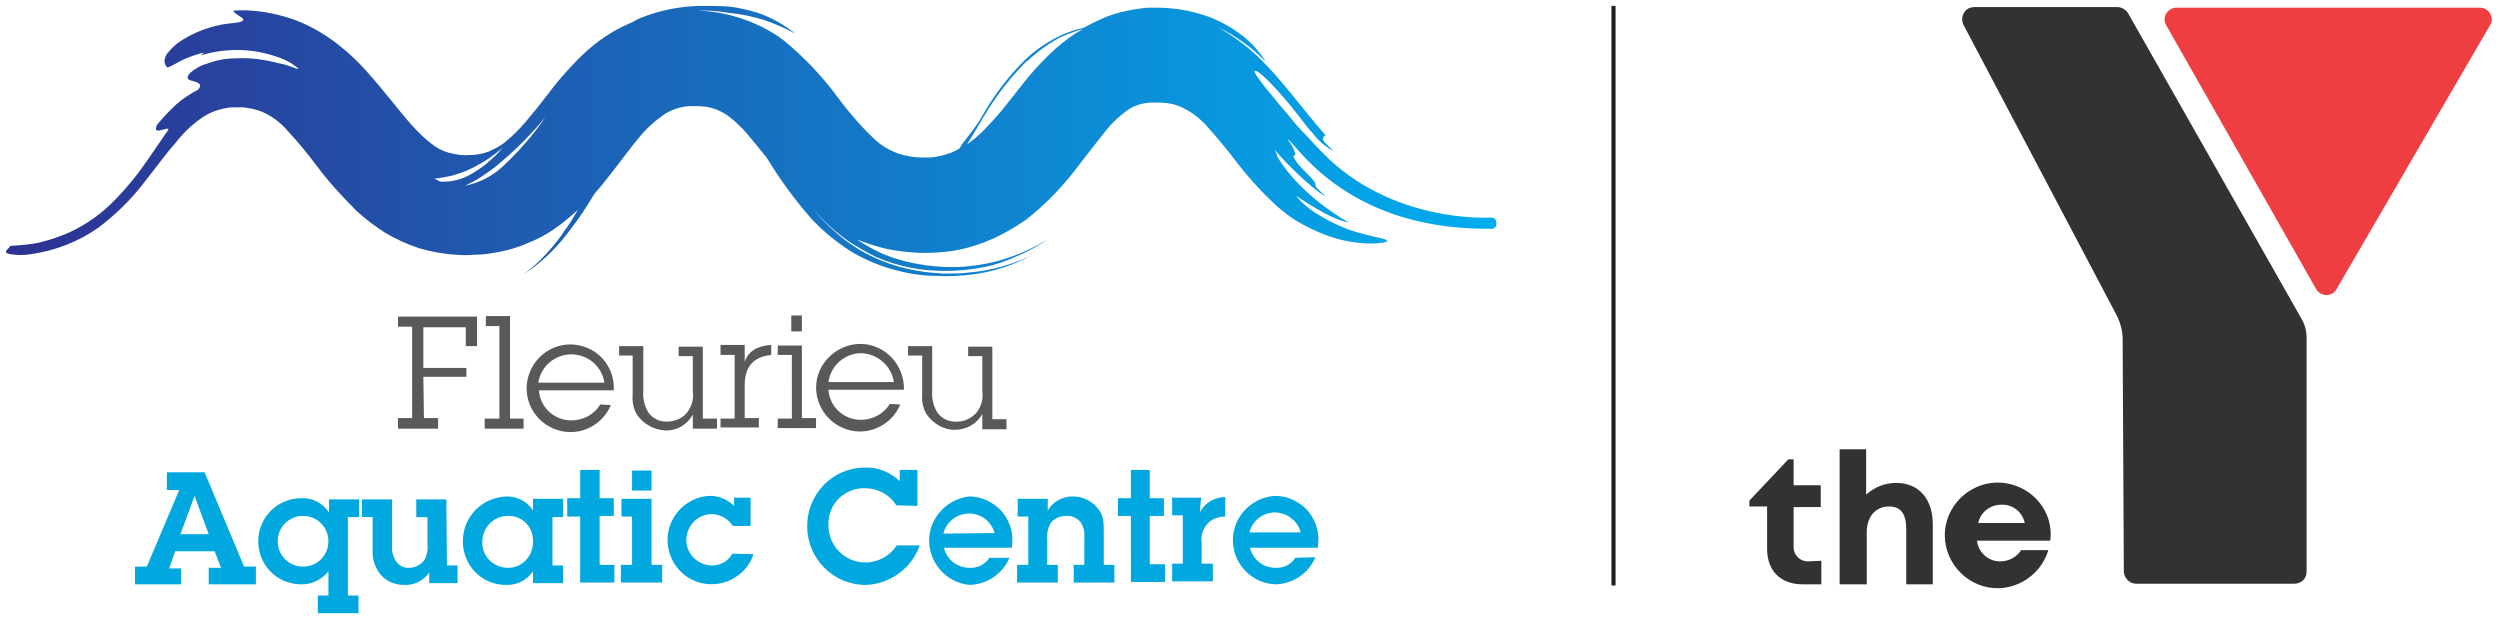 <svg version="1.1" id="Layer_1" xmlns="http://www.w3.org/2000/svg" x="0" y="0" viewBox="0 0 424 106" xml:space="preserve"><style>.st3{fill:#333132}</style><path d="M71.9 70.9h2.4v1.8h-6.8v-1.8h2.4V55.4h-2.4v-1.7h13.4v5H79v-3.2h-7.2v6.9h7.3v1.5h-7.3L71.9 70.9zM86.5 71h2.3v1.7h-6.6V71h2.5V55.3h-2.3v-1.7h4.1V71zM103.6 68.7c-1.6 3.8-5.9 5.6-9.7 4-3.8-1.6-5.6-5.9-4-9.7s5.9-5.6 9.7-4c2.7 1.1 4.5 3.8 4.5 6.7v.5H91.4c.2 2.9 2.6 5.1 5.5 5.1 2 0 3.9-1 4.9-2.7L103.6 68.7zM102.5 64.9c-.4-2.8-2.9-4.9-5.8-4.8-2.7.1-5 2.1-5.4 4.8H102.5zM117.5 70.3c-.9 1.7-2.7 2.8-4.7 2.7-1.9-.1-3.7-1.1-4.8-2.7-.6-1.1-.8-2.2-.7-3.4v-6.6H105v-1.6h4.1v7.6c-.1 1.3.2 2.6.9 3.7.8 1.1 2.1 1.6 3.4 1.5 1.2-.1 2.4-.6 3.1-1.5.8-1 1.2-2.3 1-3.6v-6h-2.4v-1.6h4.1V71h2.4v1.7h-4.1L117.5 70.3zM126.3 61.4c.6-2 2.5-2.8 4.5-2.9v1.7c-3.1.3-4.5 2.1-4.5 5.1v5.6h2.4v1.6h-6.5V71h2.4V60.2h-2.4v-1.7h4.1V61.4zM136 70.9h2.4v1.7h-6.5v-1.6h2.4V60.2h-2.4v-1.6h4.1V70.9zM136 56.2h-1.8v-2.7h1.8L136 56.2zM152.7 68.6c-1.6 3.8-6 5.6-9.7 4-3.8-1.6-5.6-6-4-9.7s6-5.6 9.7-4c2.7 1.1 4.5 3.8 4.6 6.7v.5h-12.8c.2 2.9 2.6 5.1 5.5 5.1 2 0 3.9-1 4.9-2.7L152.7 68.6zM151.6 64.8c-.4-2.8-2.9-4.9-5.7-4.9-2.7.1-5 2.1-5.4 4.9L151.6 64.8zM166.6 70.2c-.9 1.7-2.7 2.7-4.7 2.7-1.9 0-3.7-1.1-4.8-2.7-.6-1.1-.8-2.2-.7-3.4v-6.5h-2.4v-1.6h4.1v7.6c-.1 1.3.2 2.6.9 3.7.8 1.1 2.1 1.6 3.4 1.5 1.2 0 2.4-.6 3.2-1.5.8-1 1.2-2.3 1-3.6v-6h-2.4v-1.6h4.1v12.3h2.4v1.7h-4.1V70.2z" fill="#59595c"/><path d="M35.4 96.3h2.1l-1.1-2.8h-6.7l-1 2.9h2v2.7h-7.8v-3h2l5.5-13h-2.1v-3h6.4l6.7 16h2v3h-8V96.3zM33 84.1L33 84.1l-2.4 6.5h4.8L33 84.1zM55.7 96.9c-1.2 1.5-3 2.3-4.8 2.2-4-.1-7.1-3.3-7.1-7.3 0-4 3.2-7.3 7.3-7.3 1.9-.1 3.6.8 4.7 2.4v-2.2h5.1v3H59V101h1.8v3h-6.9v-3h1.8L55.7 96.9zM55.7 91.8c0-2.4-1.9-4.3-4.3-4.3-2.4 0-4.3 1.9-4.3 4.3 0 2.4 1.9 4.3 4.3 4.3C53.8 96.1 55.7 94.2 55.7 91.8 55.8 91.8 55.8 91.8 55.7 91.8L55.7 91.8zM75.8 95.9h1.8v3h-4.8v-1.8c-1 1.4-2.6 2.2-4.3 2.1-1.5 0-3-.6-4-1.8-.9-1.2-1.4-2.6-1.3-4.1v-5.6h-1.8v-3h5.1v7.7c-.1.9.1 1.9.6 2.7.5.8 1.4 1.3 2.4 1.2.9 0 1.8-.5 2.4-1.2.5-.8.7-1.8.6-2.8v-4.6h-1.9v-3h5.1L75.8 95.9zM90.4 96.9c-1 1.5-2.8 2.4-4.6 2.3-4.1 0-7.3-3.3-7.3-7.4 0-4.2 3.3-7.5 7.5-7.6 1.8 0 3.5.9 4.4 2.4v-2h5.1v3.1h-1.8v8.2h1.8v3h-5.1L90.4 96.9zM90.4 91.7c0-2.4-1.9-4.3-4.3-4.2-2.4 0-4.3 2-4.3 4.4 0 0 0 0 0 0-.1 2.4 1.8 4.3 4.2 4.4 2.4.1 4.3-1.8 4.4-4.2C90.4 91.9 90.4 91.8 90.4 91.7zM101.6 95.8h2.6v3h-5.8V87.6h-2.2v-3.1h2.2v-4.8h3.3v4.8h2.4v3h-2.4V95.8zM110.5 95.8h1.8v3h-7v-3h1.9v-8.2h-1.8v-3h5.1L110.5 95.8zM110.5 83.2h-3.3v-3.4h3.3V83.2zM127.8 94c-1.3 3.9-5.6 6-9.5 4.7s-6-5.6-4.7-9.5c1-2.9 3.7-5 6.8-5.1 1.5 0 3 .6 4.1 1.7v-1.4h2.8v4.8h-3c-.8-1.2-2.1-2-3.6-2-2.4 0-4.3 2-4.3 4.4 0 2.4 2 4.3 4.4 4.3 1.4 0 2.7-.7 3.4-2L127.8 94zM152 85.7c-1.1-1.8-3.1-2.9-5.3-2.9-3.4-.1-6.2 2.6-6.2 6 0 .1 0 .2 0 .3 0 3.5 2.8 6.3 6.3 6.3 2.1 0 4.1-1.1 5.3-2.9h3.9c-1.4 3.9-5.1 6.6-9.2 6.7-5.5 0-9.9-4.5-9.9-9.9 0 0 0 0 0-.1 0-5.4 4.3-9.9 9.8-9.9 2.2-.1 4.3.8 5.9 2.3v-1.9h3v6.1L152 85.7zM171.2 94.6c-1.1 2.7-3.8 4.5-6.7 4.6-4.1-.3-7.2-4-6.9-8.1.3-3.6 3.2-6.5 6.8-6.9 2 0 3.9.9 5.3 2.3 1.3 1.4 2.1 3.4 2 5.3l-.1 1.1h-11.5c.5 2 2.2 3.4 4.3 3.4 1.4.1 2.7-.6 3.4-1.7L171.2 94.6zM168.7 90.4c-.6-2-2.4-3.4-4.5-3.3-2 .1-3.7 1.4-4.2 3.4L168.7 90.4zM174.4 87.6h-1.8v-3h5.1v2c.8-1.5 2.5-2.4 4.2-2.4 1.6 0 3 .6 4.1 1.8 1.2 1.3 1.2 2.6 1.2 4.2v5.6h1.8v3h-6.9v-3h1.8v-4.6c.1-.9-.1-1.8-.6-2.6-.6-.7-1.5-1.2-2.5-1.1-1 0-2 .4-2.6 1.2-.5.9-.7 2-.6 3v4.1h1.8v3h-6.9v-3h1.9L174.4 87.6zM195 95.7h2.6v3h-5.8V87.5h-2.2v-3h2.2v-4.8h3.2v4.8h2.4v3H195V95.7zM203.5 86.9c.8-1.6 2.5-2.6 4.3-2.6v3.3c-1 0-2 .3-2.8 1-.9.9-1.4 2.1-1.2 3.4v3.6h1.9v3h-6.9v-3h1.8v-8.2h-1.8v-3h4.9L203.5 86.9zM223.1 94.5c-1.1 2.7-3.8 4.5-6.7 4.6-4.2-.1-7.4-3.6-7.3-7.7.1-3.9 3.3-7.1 7.2-7.3 2 0 3.9.9 5.3 2.3 1.3 1.4 2.1 3.4 2 5.3l-.1 1.2H212c.5 2 2.2 3.4 4.3 3.4 1.4.1 2.7-.6 3.4-1.7L223.1 94.5zM220.6 90.3c-.5-2-2.4-3.4-4.5-3.4-2 .1-3.7 1.4-4.2 3.4L220.6 90.3z" fill="#00a8df"/><linearGradient id="SVGID_1_" gradientUnits="userSpaceOnUse" x1="-1.98" y1="84.364" x2="250.813" y2="84.364" gradientTransform="matrix(1 0 0 -1 2.98 108.26)"><stop offset="0" stop-color="#2e3191"/><stop offset="1" stop-color="#00adee"/></linearGradient><path d="M252.9,36.9c-0.2,0-17,1.1-28.8-11.2c-1.2-1.2-2.3-2.5-3.4-3.6c-0.3-0.4-0.7-0.7-1-1.1l-0.8-1	c-2.1-2.5-6.9-8-6-8c1,0.1,5,4.6,7,7.2c1,1.3,1.9,2.5,2.9,3.6c0.9,1.2,2.1,2.1,3.4,2.9c-0.7-0.8-1.7-1.6-1.8-2s0.1-0.5,0.4-0.8	c-2.2-2.4-4.5-5.5-7.3-8.8c-1.5-1.8-3-3.4-4.7-5c-1.9-1.7-4-3.2-6.2-4.5c3,1.5,5.8,3.5,8.1,5.9c-1.2-1.9-2.7-3.6-4.6-4.9	c-1.2-0.9-2.6-1.7-4-2.3c-1.5-0.7-3.1-1.1-4.8-1.5c-1.6-0.3-3.3-0.5-5-0.5c-0.4,0-0.8,0-1.2,0c-0.4,0-0.8,0-1.3,0.1	c-0.8,0.1-1.7,0.2-2.5,0.4c-1.6,0.3-3.2,0.8-4.7,1.5c-0.9,0.4-1.9,0.9-2.8,1.4c-1.5,0.3-3.1,0.9-4.5,1.6c-2.1,1.1-4,2.4-5.6,4	c-2.9,2.9-5.3,6.1-7.3,9.7c-0.8,1.4-2.3,3.2-3.2,4.4l-0.5,0.8c-0.5,0.3-0.9,0.5-1.4,0.7c-1.1,0.4-2.3,0.7-3.4,0.8	c-0.6,0-1.3,0-1.9,0c-0.6,0-1.2-0.1-1.8-0.2c-2.4-0.4-4.5-1.5-6.2-3.2c-2.3-2.2-4.4-4.7-6.3-7.3c-1.1-1.5-2.4-3-3.8-4.5	c-1.5-1.6-3.1-3.1-4.8-4.5c-1.9-1.5-4-2.6-6.3-3.5c-2.2-0.8-4.5-1.4-6.9-1.6c-0.5,0-1-0.1-1.5-0.1c0.4,0,0.8,0,1.3,0	c1.4,0,2.7,0.2,4.1,0.4c2,0.2,3.9,0.6,5.8,1.2c1.8,0.6,3.6,1.4,5.3,2.3c-1.9-1.5-4-2.7-6.3-3.5c-1.6-0.5-3.3-0.9-5-1.1	C121.8,1,120.2,1,118.5,1c-3.4,0.1-6.8,0.8-10,2.1l-1,0.5h0.1c-1.4,0.6-2.7,1.2-4,2c-2.3,1.4-4.4,3.2-6.2,5.1	c-1.6,1.7-3.1,3.4-4.5,5.3c-1.3,1.7-2.5,3.2-3.7,4.6c-1,1.2-2.1,2.3-3.3,3.3c-0.9,0.8-1.9,1.3-3,1.8c-1.1,0.4-2.2,0.6-3.3,0.6	c-1.2,0.1-2.3-0.1-3.5-0.4c-1.1-0.3-2-0.8-2.9-1.5c-1.2-0.9-2.2-1.9-3.2-3c-1.1-1.2-2.3-2.7-3.6-4.3s-2.7-3.3-4.3-5.1	c-1.8-2-3.8-3.8-5.9-5.3c-2.4-1.7-5.1-3.1-8-3.9c-2.8-0.8-5.7-1.2-8.6-1c0,0.4,0.9,0.8,1.4,1.2s0.4,0.7-1.3,0.9	c-2.7,0.2-5.4,1-7.8,2.3c-1.3,0.7-2.4,1.5-3.3,2.6c-0.4,0.4-0.7,1-0.7,1.6c0,0.4,0.2,0.7,0.4,1c0.1,0.1,0.6-0.1,1.3-0.5	s1.6-0.9,2.5-1.2c0.7-0.3,1.4-0.5,2.1-0.7c0.4-0.1,0.4,0-0.2,0.4c2.3-0.7,4.7-1,7.2-0.9c2.2,0.1,4.4,0.6,6.5,1.4	c1.1,0.4,2,1,2.9,1.7c0.1,0.1,0,0.1-0.4,0s-1-0.4-2.1-0.7c-0.7-0.1-1.9-0.5-3.3-0.7c-1.6-0.3-3.2-0.4-4.9-0.3	c-1.6,0-3.2,0.3-4.8,0.9c-1.1,0.3-2.1,0.9-2.9,1.6c-0.9,1.1,0,1.2,0.7,1.4c0.7,0.2,1.5,0.5,0.7,1.4c-1.3,0.7-2.6,1.5-3.7,2.5	c-1.2,1.1-2.3,2.3-3.3,3.5c-0.5,1.2,0.3,1,1,0.8s1.4-0.4,0.6,0.5c-1,1.5-2.2,3.2-3.5,5.1c-1.5,2.2-3.2,4.2-5,6.1	c-2.3,2.4-4.9,4.3-7.9,5.7c-1.6,0.7-3.3,1.3-5,1.7c-1.7,0.4-3.4,0.5-5.1,0.6c0,0.3-0.7,0.7-0.7,1c0,0.2,0.2,0.3,0.7,0.4	c1.2,0.2,2.4,0.2,3.6,0c4.1-0.6,8-2.1,11.4-4.5c2.9-2.2,5.5-4.7,7.7-7.6c2-2.5,3.7-4.9,5.4-6.8c1.3-1.7,2.9-3.2,4.7-4.4	c1.4-0.9,3-1.4,4.7-1.6c0.4,0,0.9,0,1.4,0s0.9,0,1.3,0.1c0.8,0.1,1.6,0.3,2.4,0.6c1.7,0.7,3.2,1.8,4.4,3.2c1.8,1.9,3.4,3.9,5,6	c2,2.7,4.3,5.2,6.7,7.6c1.5,1.4,3.1,2.6,4.8,3.7c1.8,1.1,3.8,2,5.9,2.7c2,0.6,4.2,1,6.3,1.1c1,0.1,2,0.1,3.1,0c1,0,2.1-0.1,3.1-0.3	c2.1-0.3,4.2-0.9,6.2-1.8c2-0.8,3.8-1.9,5.5-3.2c0.9-0.7,1.8-1.5,2.7-2.3c-0.7,1.2-1.4,2.4-2.3,3.6c-0.9,1.4-2,2.7-3.1,3.9	c-1.2,1.3-2.6,2.6-4.1,3.6c2.1-1.3,4-2.9,5.7-4.7c1.5-1.6,2.8-3.4,4.1-5.2c0.9-1.3,1.7-2.6,2.5-3.9c0.8-0.9,1.6-1.9,2.3-2.8	c2-2.5,3.7-4.9,5.3-6.8c1.3-1.6,2.8-2.9,4.4-4c1.3-0.8,2.9-1.3,4.4-1.3c0.4,0,0.9,0,1.3,0c0.4,0,0.8,0.1,1.2,0.1	c0.7,0.1,1.4,0.3,2.1,0.6c0.7,0.3,1.4,0.7,2,1.2c0.8,0.6,1.5,1.3,2.2,2c1.2,1.3,2.5,3,4,4.8l1.2,1.9c2,3.1,4.2,6,6.6,8.7	c1.9,2,4,3.7,6.3,5.2c2.9,1.8,6.1,3,9.4,3.7c1.8,0.4,3.6,0.6,5.5,0.6c1.8,0.1,3.6,0,5.5-0.2c3.6-0.4,7.1-1.5,10.3-3.2	c-3.3,1.5-6.7,2.5-10.3,2.8c-1.5,0.2-3,0.2-4.5,0.2c-1.5-0.1-3-0.2-4.5-0.5c-5.3-0.9-10.2-3.2-14.1-6.8c-1.1-1-2.2-2.1-3.2-3.3	l0.3,0.3c1.6,1.8,3.4,3.4,5.4,4.8c1.5,1,3.1,1.9,4.7,2.7c1.9,0.8,3.8,1.4,5.8,1.8c4.2,0.8,8.4,0.7,12.5-0.1c2-0.4,4-1.1,5.9-2	c1.7-0.7,3.3-1.6,4.8-2.7c-0.5,0.3-1,0.6-1.5,0.9c-1.8,1-3.7,1.8-5.7,2.4c-2.1,0.7-4.4,1.1-6.6,1.3c-2.2,0.2-4.5,0.1-6.7-0.2	c-2.2-0.3-4.4-0.8-6.5-1.6c-1.9-0.7-3.6-1.7-5.3-2.8c1.5,0.6,3,1.1,4.6,1.5c2.1,0.5,4.2,0.7,6.3,0.8c2.1,0,4.2-0.1,6.2-0.5	c2.1-0.4,4.2-1.1,6.2-2c1.9-0.9,3.8-2,5.5-3.2c2.9-2.3,5.5-4.9,7.8-7.8c2-2.6,3.8-4.9,5.3-6.8c1.2-1.6,2.7-3,4.3-4.1	c0.6-0.4,1.2-0.6,1.8-0.8c0.7-0.2,1.4-0.3,2.1-0.3h0.7h0.7c0.4,0,0.9,0.1,1.2,0.1c0.8,0.1,1.5,0.3,2.2,0.6c1.6,0.7,3.1,1.8,4.3,3.1	c1.5,1.6,3.2,3.7,5,6c2.1,2.8,4.5,5.4,7.1,7.8c1.6,1.4,3.3,2.6,5.2,3.5c1.9,1,4,1.8,6.2,2.3c1.5,0.3,3,0.5,4.6,0.5	c0.8,0,1.5-0.1,2.3-0.2c0.3-0.1,0.4-0.2,0.3-0.3c-0.1-0.1-0.2-0.1-0.3-0.2c-0.2-0.1-0.4-0.1-0.7-0.2c-1.8-0.4-3.5-0.8-5.3-1.4	c-2.2-0.8-7-3-9.1-5.8c5.2,3.5,7.8,4.4,8.9,4.5c-2.4-1.3-8.6-5.4-12-11c-0.2-0.8-0.6-1.5-1.1-2.1l-0.1-0.1c1.1,1.7,6.7,7.4,9.3,8.8	c-0.2-0.2-1.5-1.4-1.7-1.7c0.4-1.1-3-3-3.8-5.2c0.2,0,0.4,0,0.4-0.2c-0.2-0.9-0.7-1.8-1.3-2.5c0.8-0.4,8.9,15,33.5,15.1	c0.6,0,1,0,1.1,0c0.5,0,0.8-0.4,0.8-0.9c0,0,0,0,0,0C253.8,37.2,253.4,36.9,252.9,36.9z M74.7,30.8c-0.3-0.1-0.7-0.3-1-0.5	c1-0.1,1.9-0.3,2.9-0.5c0.8-0.2,1.6-0.5,2.4-0.8c2.3-1,4.4-2.3,6.3-4c-1.6,1.9-3.5,3.5-5.7,4.7C78.1,30.5,76.4,30.9,74.7,30.8z M85.3,28.2c-1.8,1.7-4,2.8-6.4,3.3c1-0.5,2-1,3-1.7c1.2-0.8,2.3-1.6,3.4-2.6c2.6-2.2,5-4.7,7.2-7.3C90.4,22.9,88,25.7,85.3,28.2z M182.7,5.5c-1.8,1.1-3.5,2.5-5,4c-1.4,1.4-2.7,2.8-3.9,4.3c-2.3,2.9-4.3,5.6-6.4,7.7c-0.9,1-1.9,1.9-3,2.7l-0.4,0.3	c1-1.6,2-3.3,3-5c2-3.3,4.3-6.3,7-9l0.3-0.2c1.6-1.5,3.5-2.9,5.4-3.9c1.3-0.6,2.6-1.1,4-1.5C183.4,5.1,183,5.3,182.7,5.5z" fill="url(#SVGID_1_)"/><path class="st3" d="M359,53.5L333,4.2c-0.5-1-0.1-2.3,0.9-2.8c0.3-0.1,0.6-0.2,0.9-0.2h24.3c0.7,0,1.4,0.4,1.8,1L390.3,54	c0.6,1,0.9,2.1,0.9,3.3V97c0,1.1-0.9,2-2.1,2h-26.8c-1.1,0-2-0.9-2.1-2L360,57.5C360,56.1,359.6,54.7,359,53.5z"/><path d="M369.1,1.3h51.5c1.1,0,2,0.9,2,2c0,0.4-0.1,0.7-0.3,1l-26,44.7c-0.5,1-1.8,1.3-2.7,0.8	c-0.3-0.2-0.6-0.4-0.8-0.8L367.4,4.3c-0.6-1-0.2-2.2,0.7-2.7C368.4,1.4,368.8,1.3,369.1,1.3z" fill="#ee3e42"/><path class="st3" d="M308.9 95.1v4h-3.2c-3.7 0-6-2.3-6-6v-7.2h-3v-1l6.6-7h.9v4.4h4.6v3.7h-4.6v6.6c-.1 1.3.8 2.4 2.1 2.6.2 0 .3 0 .5 0L308.9 95.1zM327.8 88.9v10.2h-4.5v-9.4c0-2.5-.9-3.8-2.9-3.8-2.3 0-3.8 1.7-3.8 4.4v8.8H312V76.2h4.5v7.7c1.4-1.3 3.2-2 5.1-2C325.4 81.9 327.8 84.6 327.8 88.9zM347.8 90.4c0 .4 0 .9-.1 1.3h-12.4c.2 2 2 3.6 4 3.5 1.4 0 2.7-.7 3.5-1.9h4.6c-1.4 4.7-6.4 7.5-11.1 6.1-4.7-1.4-7.5-6.4-6.1-11.1 1.4-4.7 6.4-7.5 11.1-6.1C345.1 83.3 347.7 86.6 347.8 90.4zM335.5 88.7h7.9c-.4-1.9-2.1-3.2-4-3.1C337.5 85.6 335.9 86.9 335.5 88.7z"/><path fill="#231f20" d="M273.3 1H274V99.3H273.3z"/></svg>